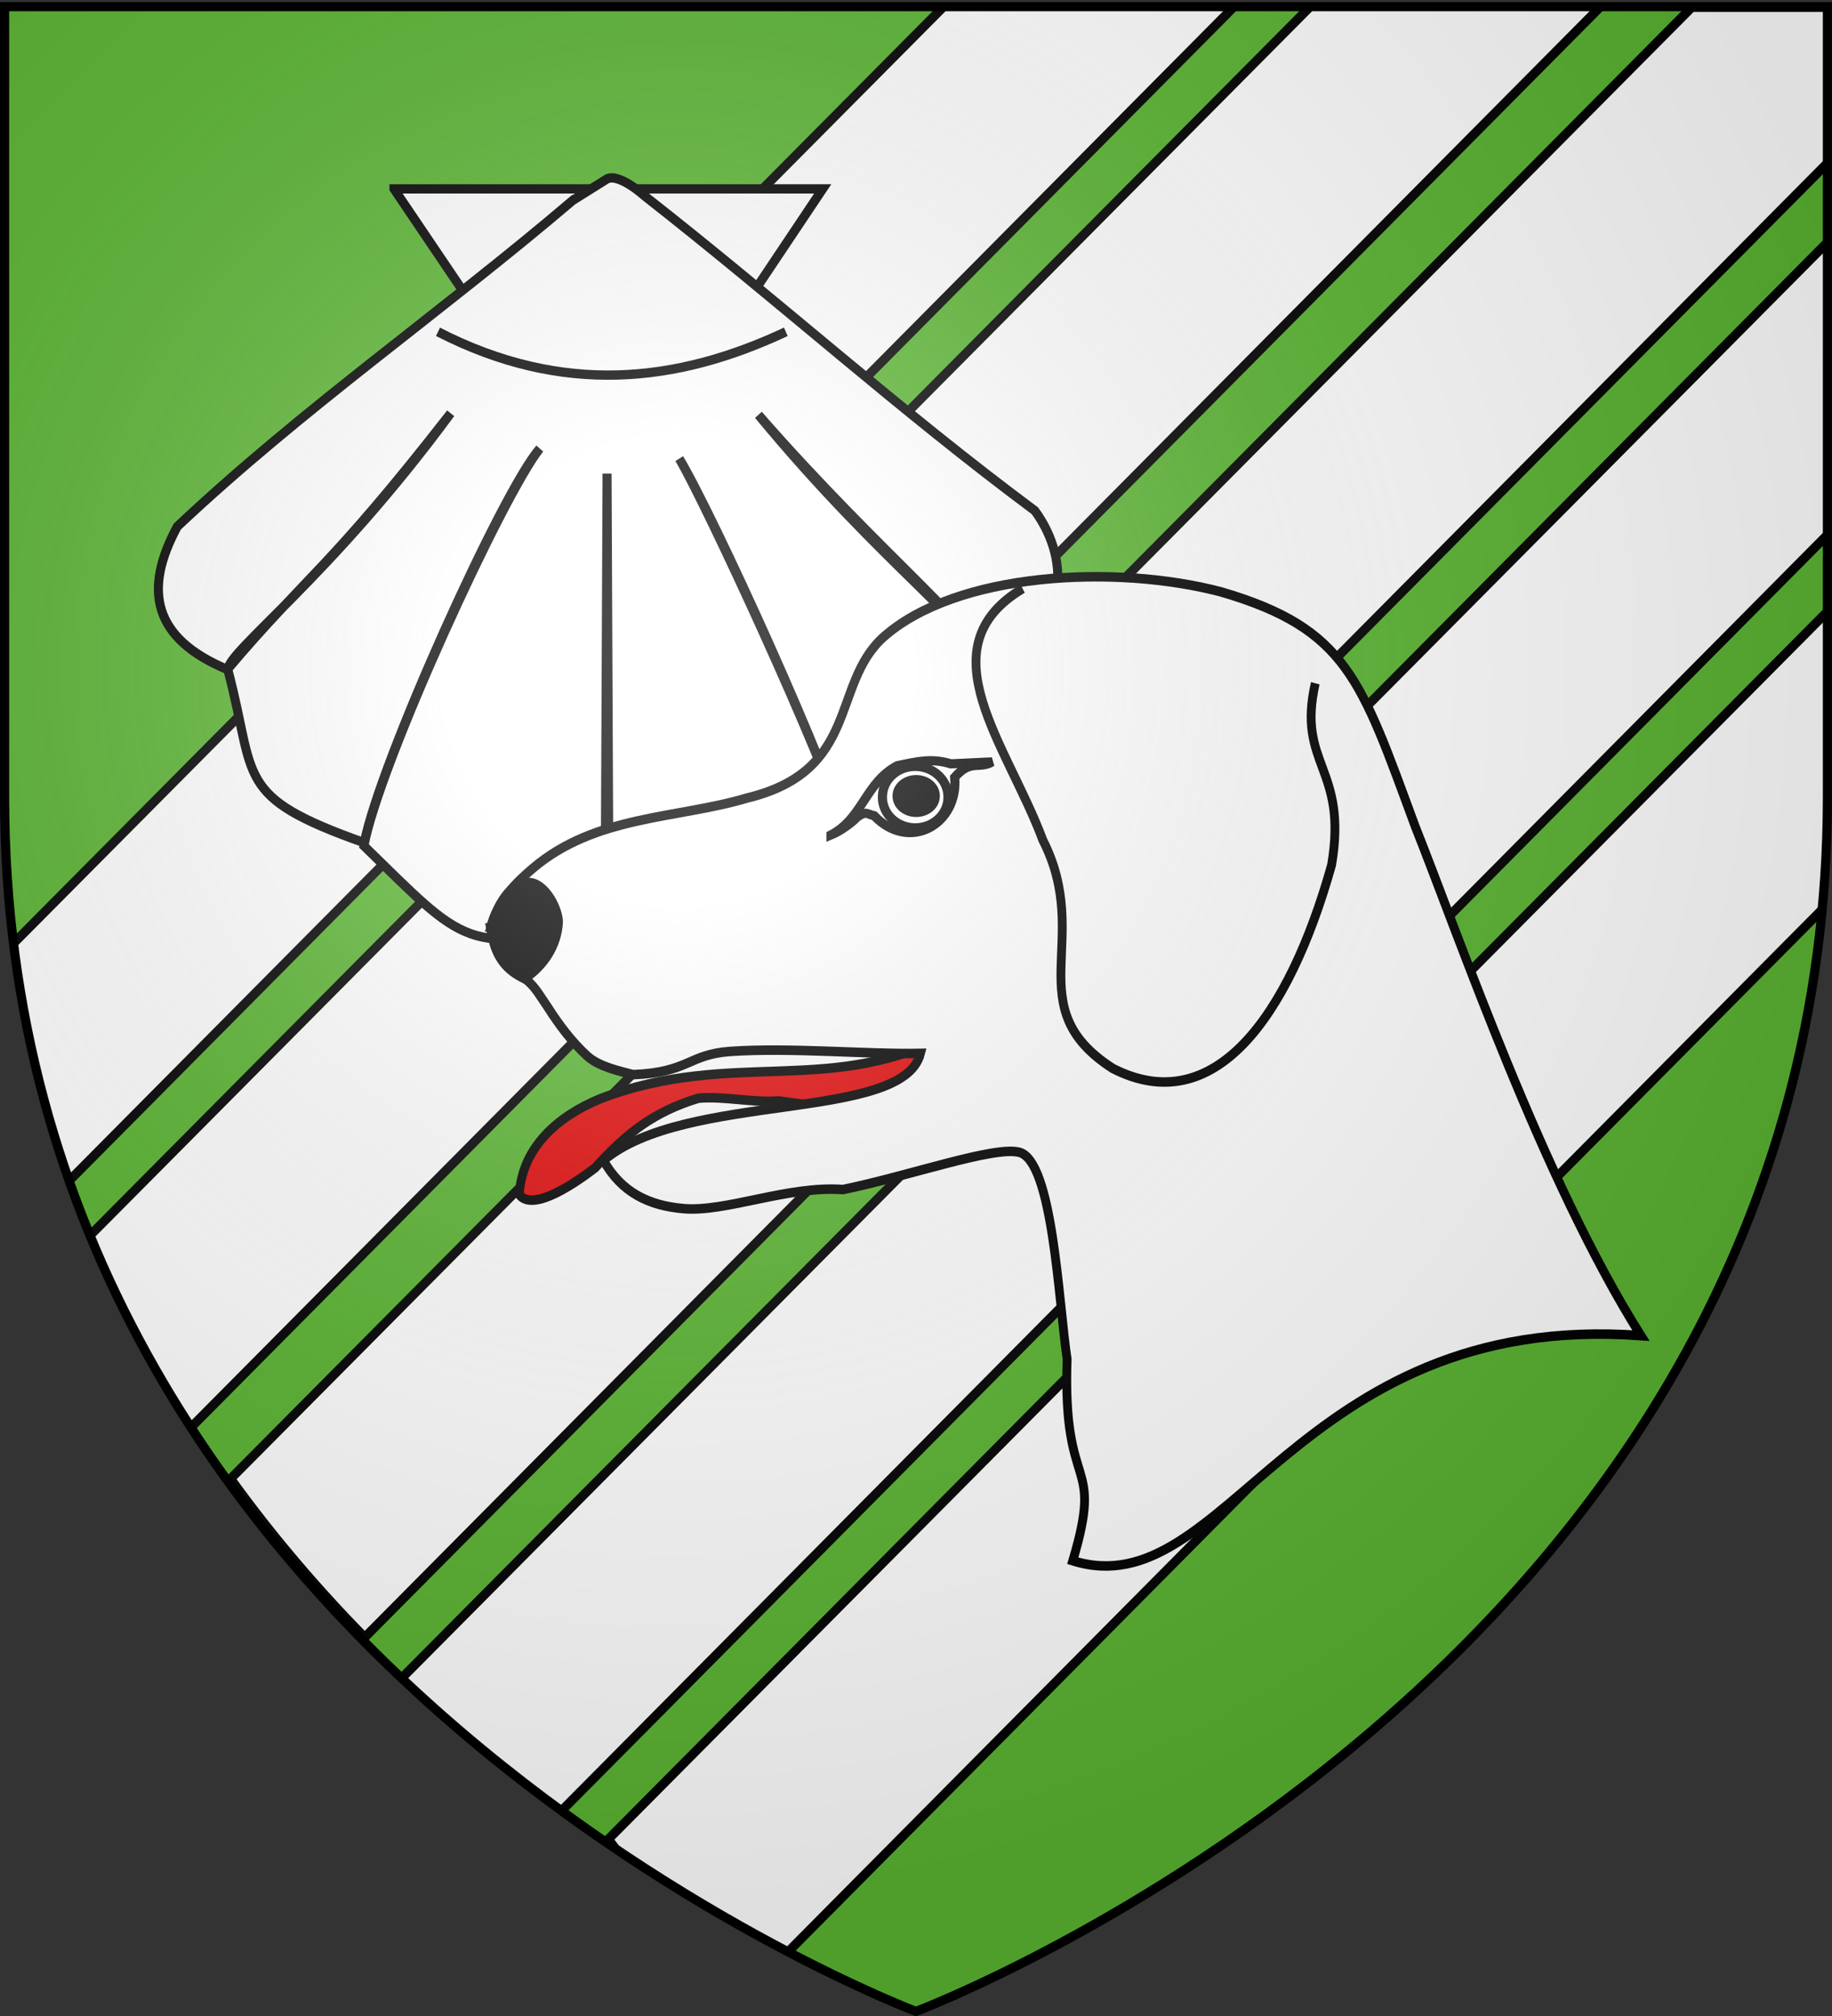 <svg xmlns="http://www.w3.org/2000/svg" xmlns:xlink="http://www.w3.org/1999/xlink" width="600" height="660" version="1.0"><rect width="100%" height="100%" fill="#333333" stroke="none"/><defs><clipPath id="f" clipPathUnits="userSpaceOnUse"><path d="M-493.72 654.077s-298.5-112.32-298.5-397.772V-2.246h597v258.551c0 285.452-298.5 397.772-298.5 397.772z" style="opacity:1;fill:none;fill-opacity:1;fill-rule:evenodd;stroke:#000;stroke-width:3;stroke-linecap:butt;stroke-linejoin:miter;stroke-miterlimit:4;stroke-dasharray:none;stroke-opacity:1;display:inline"/></clipPath><clipPath id="e" clipPathUnits="userSpaceOnUse"><path d="M-493.72 654.077s-298.5-112.32-298.5-397.772V-2.246h597v258.551c0 285.452-298.5 397.772-298.5 397.772z" style="opacity:1;fill:none;fill-opacity:1;fill-rule:evenodd;stroke:#000;stroke-width:3;stroke-linecap:butt;stroke-linejoin:miter;stroke-miterlimit:4;stroke-dasharray:none;stroke-opacity:1;display:inline"/></clipPath><clipPath id="d" clipPathUnits="userSpaceOnUse"><path d="M-493.72 654.077s-298.5-112.32-298.5-397.772V-2.246h597v258.551c0 285.452-298.5 397.772-298.5 397.772z" style="opacity:1;fill:none;fill-opacity:1;fill-rule:evenodd;stroke:#000;stroke-width:3;stroke-linecap:butt;stroke-linejoin:miter;stroke-miterlimit:4;stroke-dasharray:none;stroke-opacity:1;display:inline"/></clipPath><clipPath id="c" clipPathUnits="userSpaceOnUse"><path d="M-493.72 654.077s-298.5-112.32-298.5-397.772V-2.246h597v258.551c0 285.452-298.5 397.772-298.5 397.772z" style="opacity:1;fill:none;fill-opacity:1;fill-rule:evenodd;stroke:#000;stroke-width:3;stroke-linecap:butt;stroke-linejoin:miter;stroke-miterlimit:4;stroke-dasharray:none;stroke-opacity:1;display:inline"/></clipPath><linearGradient id="b"><stop offset="0" style="stop-color:white;stop-opacity:.314"/><stop offset=".19" style="stop-color:white;stop-opacity:.251"/><stop offset=".6" style="stop-color:#6b6b6b;stop-opacity:.125"/><stop offset="1" style="stop-color:black;stop-opacity:.125"/></linearGradient><linearGradient id="a"><stop offset="0" style="stop-color:#fd0000;stop-opacity:1"/><stop offset=".5" style="stop-color:#e77275;stop-opacity:.659"/><stop offset="1" style="stop-color:black;stop-opacity:.323"/></linearGradient><radialGradient xlink:href="#b" id="g" cx="221.445" cy="226.331" r="300" fx="221.445" fy="226.331" gradientTransform="matrix(1.353 0 0 1.349 -77.63 -85.747)" gradientUnits="userSpaceOnUse"/></defs><g style="display:inline"><path d="M300 658.5s298.5-112.32 298.5-397.772V2.176H1.5v258.552C1.5 546.18 300 658.5 300 658.5z" style="fill:#5ab532;fill-opacity:1;fill-rule:evenodd;stroke:none;stroke-width:1px;stroke-linecap:butt;stroke-linejoin:miter;stroke-opacity:1"/><path d="M0 0h600v660H0z" style="fill:none;fill-opacity:0;fill-rule:nonzero;stroke:none;stroke-width:3;stroke-linecap:round;stroke-linejoin:round;stroke-miterlimit:4;stroke-dasharray:none;stroke-dashoffset:0;stroke-opacity:1" transform="matrix(-1 0 0 1 600.71 .65)"/></g><path d="M600.187 2.4v49.282l-480.75 484.375c-15.348-15.674-30.233-32.937-43.907-51.938L554.062 2.401h46.125z" style="fill:#fff;fill-opacity:1;fill-rule:evenodd;stroke:#000;stroke-width:3;stroke-linecap:butt;stroke-linejoin:miter;stroke-miterlimit:4;stroke-dasharray:none;stroke-opacity:1;display:inline"/><path d="M-263.16-60.027v49.282L-743.91 473.63c-15.348-15.674-30.233-32.938-43.906-51.938l478.53-481.719h46.126z" clip-path="url(#c)" style="fill:#fff;fill-opacity:1;fill-rule:evenodd;stroke:#000;stroke-width:3;stroke-linecap:butt;stroke-linejoin:miter;stroke-miterlimit:4;stroke-dasharray:none;stroke-opacity:1;display:inline" transform="translate(794.97 5.253)"/><path d="M-338.774-104.777v49.28l-480.75 484.376c-15.347-15.674-30.233-32.937-43.906-51.938l478.531-481.718h46.125z" clip-path="url(#d)" style="fill:#fff;fill-opacity:1;fill-rule:evenodd;stroke:#000;stroke-width:3;stroke-linecap:butt;stroke-linejoin:miter;stroke-miterlimit:4;stroke-dasharray:none;stroke-opacity:1;display:inline" transform="translate(794.97 5.253)"/><path d="M-71.04 115.119v49.28l-480.75 484.376c-15.348-15.674-30.234-32.937-43.907-51.938l478.532-481.718h46.125z" clip-path="url(#e)" style="fill:#fff;fill-opacity:1;fill-rule:evenodd;stroke:#000;stroke-width:3;stroke-linecap:butt;stroke-linejoin:miter;stroke-miterlimit:4;stroke-dasharray:none;stroke-opacity:1;display:inline" transform="translate(794.97 5.253)"/><path d="M-146.654 70.368v49.281l-480.75 484.375c-15.347-15.673-30.233-32.937-43.906-51.937l478.531-481.72h46.125z" clip-path="url(#f)" style="fill:#fff;fill-opacity:1;fill-rule:evenodd;stroke:#000;stroke-width:3;stroke-linecap:butt;stroke-linejoin:miter;stroke-miterlimit:4;stroke-dasharray:none;stroke-opacity:1;display:inline" transform="translate(794.97 5.253)"/><g style="stroke:#000;stroke-width:6.825;stroke-miterlimit:4;stroke-dasharray:none;stroke-opacity:1"><g style="fill:#fff;fill-opacity:1;stroke:#000;stroke-width:1.672;stroke-miterlimit:4;stroke-dasharray:none;stroke-opacity:1;display:inline"><path d="m160.088 143.24 39.926 57.312 39.536-57.313h-79.462z" style="fill:#fff;fill-opacity:1;fill-rule:evenodd;stroke:#000;stroke-width:1.672;stroke-linecap:butt;stroke-linejoin:miter;stroke-miterlimit:4;stroke-dasharray:none;stroke-opacity:1" transform="matrix(1.767 0 0 1.822 -153.84 -199.146)"/><path d="M193.205 145.317c-24.415 20.16-49.988 37.34-73.277 58.592-6.371 11.439-4.51 20.095 9.277 25.69 14.759-16.923 18.768-17.905 41.384-46.036-22.423 29.559-41.451 42.844-41.29 46.098 5.38 19.66.987 22.705 25.28 31.063 2.902-14.41 25.627-63.19 32.519-70.814-6.737 8.182-29.757 56.596-32.581 71.376 18.946 17.92 18.758 19.452 44.688 14.031l.375-80.91.375 80.91c21.424 5.42 29.314 4.79 44.656-14.03-3.592-13.246-25.626-59.965-31.649-69.575 4.754 7.79 26.431 52.995 31.618 69.012 18.887-8.358 21.702-8.7 25.28-31.063-1.023-6.998-18.882-18.38-42.222-45.815 23.119 25.667 42.651 40.11 42.317 45.753 15.186-6.163 15.882-19.27 8.924-28.525-25.179-18.144-47.189-37.48-72.369-56.59 0 0-4.642-4.098-6.93-3.042l-6.375 3.875z" style="fill:#fff;fill-opacity:1;fill-rule:evenodd;stroke:#000;stroke-width:1.672;stroke-linecap:butt;stroke-linejoin:miter;stroke-miterlimit:4;stroke-dasharray:none;stroke-opacity:1" transform="matrix(1.767 0 0 1.822 -153.84 -199.146)"/><path d="M168.248 168.921c23.134 11.519 44.287 9.173 64.465 0" style="fill:#fff;fill-opacity:1;fill-rule:evenodd;stroke:#000;stroke-width:1.672;stroke-linecap:butt;stroke-linejoin:miter;stroke-miterlimit:4;stroke-dasharray:none;stroke-opacity:1" transform="matrix(1.767 0 0 1.822 -153.84 -199.146)"/></g></g><g style="stroke:#000;stroke-opacity:1;stroke-width:2.632;stroke-miterlimit:4;stroke-dasharray:none"><g style="stroke:#000;stroke-width:2.632;stroke-miterlimit:4;stroke-dasharray:none;stroke-opacity:1"><g style="stroke-width:1.737;stroke-miterlimit:4;stroke-dasharray:none;stroke:#000;stroke-opacity:1"><path d="M-627.285 458.12c-23.378 12.155-43.26 2.943-69.302 12.25-8.174 3.129-15.366 8.758-15.937 17.526 2.775 3.396 11.793-2.675 14.914-4.898 6.191-6.339 11.524-10.25 20.343-12.738 5.26-.385 10.48.866 15.753.507 11.047 1.684 26.177 1.435 36.904.662" style="fill:#e20909;fill-rule:evenodd;stroke:#000;stroke-width:1.737;stroke-linecap:butt;stroke-linejoin:miter;stroke-miterlimit:4;stroke-dasharray:none;stroke-opacity:1" transform="matrix(1.666 0 0 1.791 1357.124 -482.722)"/><path d="M-718.19 439.139c1.314-4.912 4.97-8.228 8.34-10.892 12.321-9.742 28.323-9.021 42.145-12.858 22.14-5.002 16.464-20.614 26.669-29.314 14.425-12.018 45.8-13.427 66.512-8.347 24.753 6.746 27.472 16.02 38.133 42.87 8.649 20.16 24.943 64.39 44.37 93.068-68.114-4.647-81.523 49.923-111.689 41.154 6.182-19.305-2.032-11.707-1.112-36.841-1.697-10.685-2.811-36.194-9.383-37.82-4.906-1.214-21.562 4.303-34.683 6.806-10.863-.735-22.992 4.165-31.347 3.49-6.864-.556-12.199-2.978-15.722-8.808 16.134-12.697 58.85-6.95 62.326-19.571-10.472.207-25.547-1.114-37.378-.359-8.277.528-8.16 3.844-19.117 4.247-2.684-.652-6.72-1.45-9.04-3.412-2.957-2.5-5.58-5.75-7.762-8.941-1.314-1.733-2.42-3.715-4.232-5.014-3.818-1.871-6.029-3.656-7.03-9.458z" style="fill:#fff;fill-rule:evenodd;stroke:#000;stroke-width:1.737;stroke-linecap:butt;stroke-linejoin:miter;stroke-miterlimit:4;stroke-dasharray:none;stroke-opacity:1" transform="matrix(1.666 0 0 1.791 1357.124 -482.722)"/><g style="stroke:#000;stroke-width:1.704;stroke-miterlimit:4;stroke-dasharray:none;stroke-opacity:1"><path d="M-655.714 419.148c5.942-3.108 6.377-9.672 12.321-12.857 3.903-.85 6.572-1.409 10-.357l7.679-.358c-2.5 1.429-3.964-.574-6.965 2.858.725 8.707-8.43 13.994-15 7.142-1.429-.296-1.46-1.14-3.75.715 1.429-1.215-1.25 1.603-4.285 2.857z" style="fill:#fff;fill-rule:evenodd;stroke:#000;stroke-width:1.704;stroke-linecap:butt;stroke-linejoin:miter;stroke-miterlimit:4;stroke-dasharray:none;stroke-opacity:1" transform="matrix(1.759 0 0 1.762 1425.554 -465.19)"/><g style="stroke:#000;stroke-width:1.704;stroke-miterlimit:4;stroke-dasharray:none;stroke-opacity:1"><path d="M-631.786 417.184a7.143 6.607 0 1 1-14.285 0 7.143 6.607 0 1 1 14.285 0z" style="fill:#fff;stroke:#000;stroke-width:1.996;stroke-miterlimit:4;stroke-dasharray:none;stroke-opacity:1" transform="matrix(1.502 0 0 1.504 1259.417 -366.483)"/><path d="M-631.786 417.184a7.143 6.607 0 1 1-14.285 0 7.143 6.607 0 1 1 14.285 0z" style="fill:#000;stroke:#000;stroke-width:3.584;stroke-miterlimit:4;stroke-dasharray:none;stroke-opacity:1" transform="matrix(.866 0 0 .81 853.375 -77.318)"/></g></g><path d="M-613.565 377.118c-19.403 10.822-3.066 28.41 3.973 45.981 9.937 18.12-5.014 30.544 13.757 41.735 19.824 9.445 34.558-9.216 43.005-37.198 3.277-17.837-6.898-18.239-3.201-33.214" style="fill:#fff;fill-rule:evenodd;stroke:#000;stroke-width:1.737;stroke-linecap:butt;stroke-linejoin:miter;stroke-miterlimit:4;stroke-dasharray:none;stroke-opacity:1" transform="matrix(1.666 0 0 1.791 1357.124 -482.722)"/><path d="M-718.081 438.963c1.796-5.59 4.292-7.615 6.604-8.038 3.47-.785 6.497 4.158 6.681 7.044-.229 4.57-3.082 8.21-6.651 10.42-4.888-1.915-6.22-5.92-6.634-9.426z" style="fill:#000;fill-rule:evenodd;stroke:#000;stroke-width:1.737;stroke-linecap:butt;stroke-linejoin:miter;stroke-miterlimit:4;stroke-dasharray:none;stroke-opacity:1" transform="matrix(1.666 0 0 1.791 1357.124 -482.722)"/></g></g></g><path d="M300 658.5s298.5-112.32 298.5-397.772V2.176H1.5v258.552C1.5 546.18 300 658.5 300 658.5z" style="opacity:1;fill:url(#g);fill-opacity:1;fill-rule:evenodd;stroke:none;stroke-width:1px;stroke-linecap:butt;stroke-linejoin:miter;stroke-opacity:1"/><path d="M300 658.5S1.5 546.18 1.5 260.728V2.176h597v258.552C598.5 546.18 300 658.5 300 658.5z" style="opacity:1;fill:none;fill-opacity:1;fill-rule:evenodd;stroke:#000;stroke-width:3;stroke-linecap:butt;stroke-linejoin:miter;stroke-miterlimit:4;stroke-dasharray:none;stroke-opacity:1"/></svg>